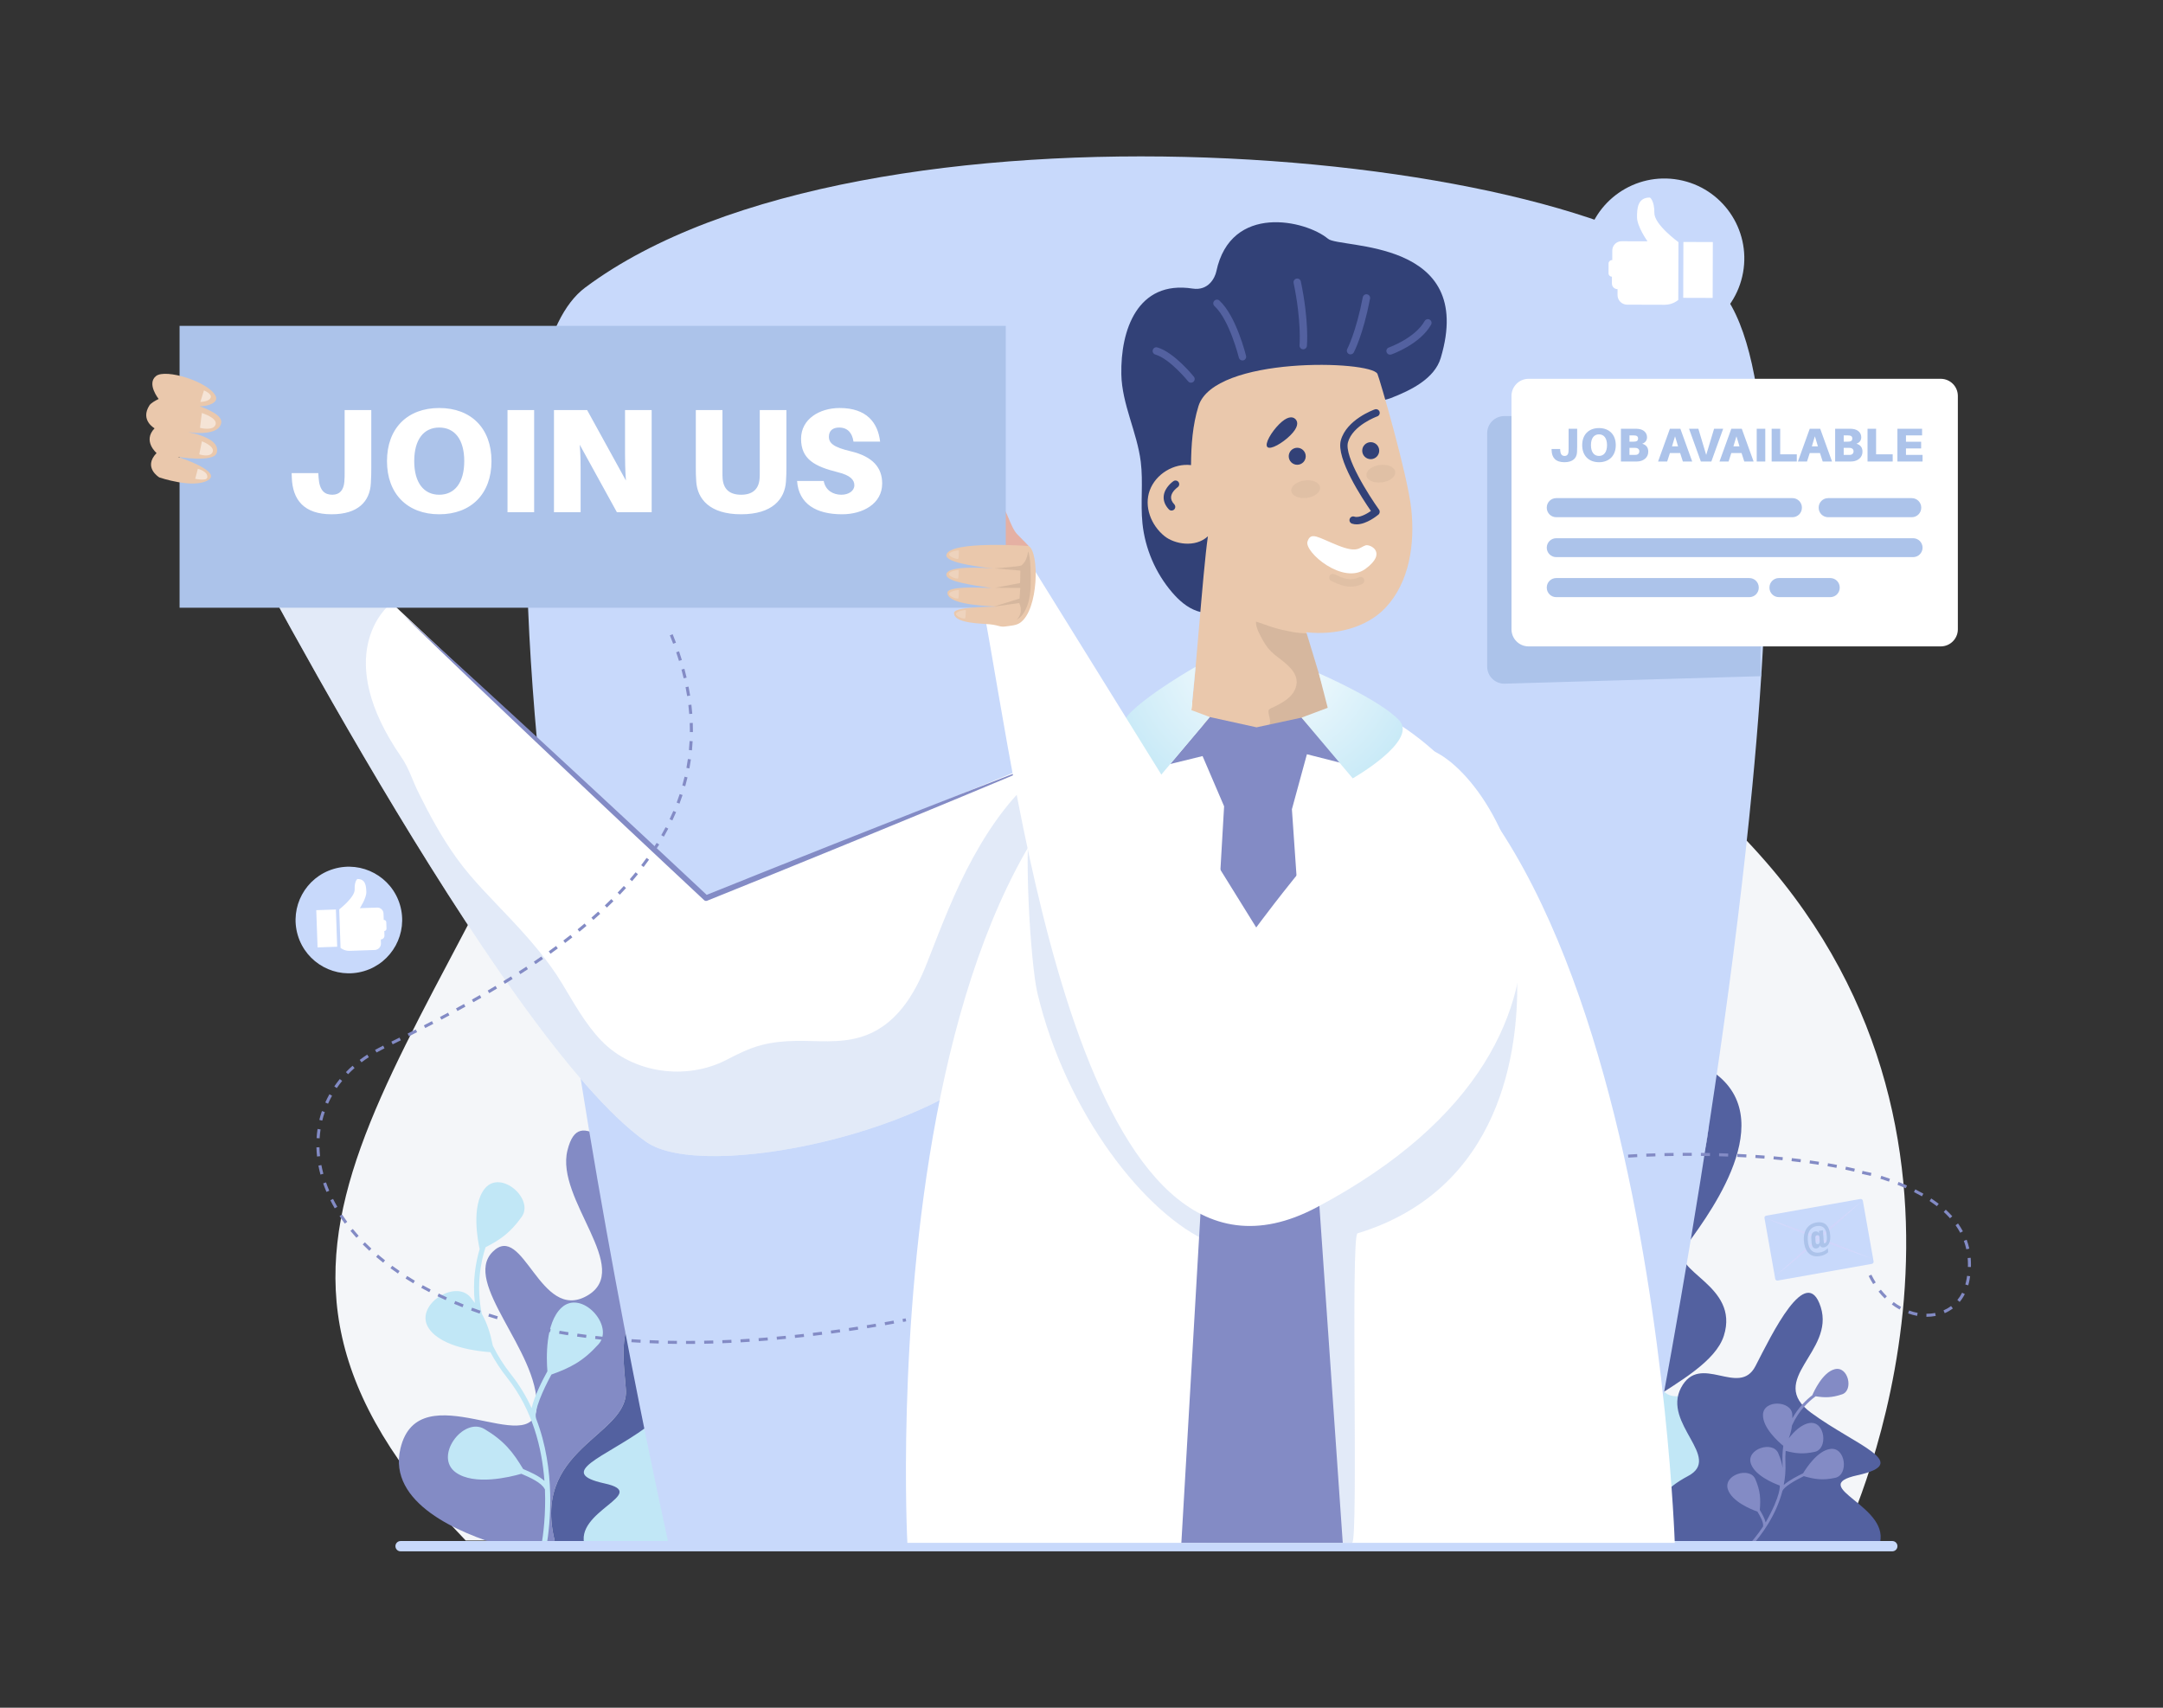 <svg xmlns="http://www.w3.org/2000/svg" xml:space="preserve" id="man-with-join-us-sign-for-open-recruitment" x="0" y="0" enable-background="new 0 0 3800 3000" version="1.1" viewBox="0 0 3800 3000">
  <rect x="0" y="0" width="3800" height="3000" fill="#333333" stroke="none"/>
  <path fill="#f4f6f9" d="M818.15,2706.24h2418.48c0,0,311.76-631.56-103.92-1155.76c-415.68-524.21-1794.97-1149.51-2087.83-399.52   C752.01,1900.96,317.44,2186.99,818.15,2706.24z"></path>
  <path fill="#838bc5" d="M977.14,2716.2c-50.28-173.1,129.25-191.83,122.37-275.87c-7.17-88.24-21.57-138.64,126.02-286.23     c99.3-99.3,90.26-215.17,73.74-280.42c-78.59-28.23-19.09,227.19-116.93,194c-106.22-36.01-163.85-133.24-185.42-46.82     c-21.62,86.42,116.98,208.65,34.19,255.57c-82.83,46.87-111.62-131.37-165.62-77.33c-54.05,53.99,81.02,174.61,77.38,271.84     c-3.59,97.23-207.03-63.04-239.41,73.79c-22.77,96.07,103.58,148.66,180.87,171.47H977.14z"></path>
  <path fill="#5361a0" d="M1188.15,2716.2c18.35-30.44,51.42-104.38-18.43-158.84c-90.01-70.21,136.83-120.61,165.67-210.67     c28.79-90.01-97.23-113.39-68.44-154.81c28.79-41.42,169.25-216.03,55.81-304.26c-8.94-6.97-16.72-11.52-23.49-13.94     c16.52,65.26,25.56,181.12-73.74,280.42c-147.58,147.59-133.19,197.99-126.02,286.23c6.89,84.05-172.65,102.77-122.37,275.87     H1188.15z"></path>
  <path fill="#c1e7f6" d="M915.87 2589.05c15.05 6.23 35.5 15.7 40.85 26.43.15.29.43.44.63.69 1.81 43.72-2.96 80.29-6.39 100.03h9.12c6.54-38.6 16.83-133.33-18.19-224.05-.04-.19-.01-.38-.08-.56-4.44-12.66 12.23-49.97 26.94-76.88 33.08-11.9 55.62-23.14 82.74-53.28 28.83-32.04-29.9-97.19-65.15-64.08-28.71 26.97-26.47 89.34-24.65 111.56-8.4 15.18-22.77 43.18-27.72 64.72-9.35-20.28-21.09-40.16-35.96-58.92-13.58-17.13-24.06-34.1-32.18-50.69-4.29-21.02-9.45-38.28-19.38-56.13-10.32-49.87-1.58-91.96 6.67-116.9 25.64-13 43.52-25.46 63.38-53.31 22.37-31.34-36.34-83.25-64.29-50.31-25.58 30.16-11.99 95.93-9.51 106.85-6.79 22.65-12.89 55.81-8.43 94.77-2.34-3.19-4.72-6.39-7.44-9.72-27.25-33.4-100.62 14.68-73.29 54.57 22.79 33.27 87.21 40.17 107.98 41.54 7.82 14.76 17.44 29.77 29.44 44.9 44.88 56.62 61.26 123.74 65.54 181.18-9.89-8.75-25.05-15.71-37.42-20.81-17.96-29.89-33.35-49.6-68-70.26-37.02-22.08-89.55 48.17-50.24 76.33C833.33 2609.98 895.28 2594.98 915.87 2589.05zM1027.66 2716.2h348.53c11.59-22.53 24.67-70.96-47.36-108.95-54.96-28.99 40.87-82.43 10.96-139.03-29.91-56.6-91.37 16.02-117.24-34.18-25.87-50.2-80.34-163.4-102.76-92.92-22.43 70.49 86.51 114.28 14.95 166.61-71.56 52.33-160.2 79.03-72.62 98.26C1144.28 2624.02 1006.22 2654.46 1027.66 2716.2z"></path>
  <path fill="#5361a0" d="M1607.82,2716.2c26.93-69.97-130.2-104.3-37.82-124.58c97.7-21.45-1.19-51.23-81.02-109.61    c-79.83-58.38,41.7-107.23,16.68-185.87c-25.02-78.64-85.79,47.66-114.65,103.66c-28.86,56-97.43-25.02-130.8,38.13    c-33.36,63.15,73.54,122.77,12.23,155.11c-82.13,43.32-65.09,98.8-51.99,123.17H1607.82z"></path>
  <path fill="#838bc5" d="M1394.39 2655.49c4.83 7.8 11.06 18.86 9.97 25.52-.03.18.05.34.06.52-9.52 14.45-19.36 26.2-27.18 34.67h6.84c17.68-19.82 42.98-53.91 54.1-96.44.04-.1.12-.18.15-.28 2.14-7.25 22.04-18.81 37.61-26.27 19.03 5.45 33.04 7.73 55.35 2.88 23.72-5.15 18.32-54.26-8.68-50.73-22 2.88-41.5 32.12-47.98 42.87-8.83 4.17-24.62 12.24-33.96 20.46 2.4-12.35 3.58-25.3 2.95-38.76-.34-7.46-.14-14.48.43-21.17 16.95 4.57 30.52 6.22 51.14 1.74 23.72-5.15 18.32-54.26-8.69-50.73-14.41 1.89-27.72 15.06-37.02 26.96 2.8-7.38 4.78-14.53 5.72-22.59 11.7-26.19 29.54-42.55 41.52-51.23 16 2.5 28.27 2.68 46.51-3.5 20.54-6.96 10.79-50.01-12.82-44.15-21.62 5.36-37.05 39.9-39.51 45.71-10.56 8.11-24.26 21.27-35.04 40.54-.02-2.22-.05-4.47-.2-6.89-1.46-24.23-50.81-26.41-51.46.82-.54 22.71 26.64 47.06 35.68 54.52-1.29 9.31-1.83 19.35-1.33 30.21.13 2.84.16 5.65.14 8.45-1.16-7.98-3.5-16.18-7.69-25.84-9.65-22.27-56.78-7.46-48.08 18.35 6.99 20.75 38.61 34.09 50.78 38.55 0 0 2.79 16.11-24.83 64.87-1.64-7.25-6.28-15.43-10.25-21.83 1.63-19.57 1.08-33.64-7.95-54.49-9.65-22.28-56.78-7.46-48.08 18.35C1349.78 2637.89 1383.03 2651.42 1394.39 2655.49zM2670.19 2716.2c-50.28-173.1 129.25-191.83 122.37-275.87-7.17-88.24-21.57-138.64 126.02-286.23 99.3-99.3 90.26-215.17 73.74-280.42-78.59-28.23-19.09 227.19-116.93 194-106.22-36.01-163.85-133.24-185.42-46.82-21.62 86.42 116.98 208.65 34.19 255.57-82.83 46.87-111.62-131.37-165.62-77.33-54.05 53.99 81.02 174.61 77.38 271.84-3.59 97.23-207.03-63.04-239.41 73.79-22.77 96.07 103.58 148.66 180.87 171.47H2670.19z"></path>
  <path fill="#5361a0" d="M2881.2,2716.2c18.35-30.44,51.42-104.38-18.43-158.84c-90.01-70.21,136.83-120.61,165.67-210.67     c28.79-90.01-97.23-113.39-68.44-154.81c28.79-41.42,169.25-216.03,55.81-304.26c-8.94-6.97-16.72-11.52-23.49-13.94     c16.52,65.26,25.56,181.12-73.74,280.42c-147.58,147.59-133.19,197.99-126.02,286.23c6.89,84.05-172.65,102.77-122.37,275.87     H2881.2z"></path>
  <path fill="#c1e7f6" d="M2608.92 2589.05c15.05 6.23 35.5 15.7 40.85 26.43.15.29.43.44.63.69 1.81 43.72-2.96 80.29-6.39 100.03h9.12c6.54-38.6 16.83-133.33-18.19-224.05-.04-.19-.01-.38-.08-.56-4.44-12.66 12.23-49.97 26.94-76.88 33.08-11.9 55.62-23.14 82.74-53.28 28.83-32.04-29.91-97.19-65.15-64.08-28.71 26.97-26.47 89.34-24.65 111.56-8.4 15.18-22.77 43.18-27.72 64.72-9.35-20.28-21.09-40.16-35.96-58.92-13.58-17.13-24.06-34.1-32.18-50.69-4.29-21.02-9.45-38.28-19.38-56.13-10.32-49.87-1.58-91.96 6.67-116.9 25.64-13 43.52-25.46 63.38-53.31 22.37-31.34-36.34-83.25-64.29-50.31-25.58 30.16-11.99 95.93-9.51 106.85-6.79 22.65-12.89 55.81-8.43 94.77-2.34-3.19-4.72-6.39-7.44-9.72-27.25-33.4-100.62 14.68-73.29 54.57 22.79 33.27 87.21 40.17 107.98 41.54 7.82 14.76 17.44 29.77 29.44 44.9 44.89 56.62 61.26 123.74 65.54 181.18-9.89-8.75-25.05-15.71-37.42-20.81-17.96-29.89-33.35-49.6-68-70.26-37.02-22.08-89.55 48.17-50.24 76.33C2526.38 2609.98 2588.33 2594.98 2608.92 2589.05zM2720.71 2716.2h348.53c11.59-22.53 24.67-70.96-47.36-108.95-54.96-28.99 40.87-82.43 10.96-139.03-29.91-56.6-91.37 16.02-117.24-34.18-25.87-50.2-80.34-163.4-102.76-92.92-22.43 70.49 86.51 114.28 14.95 166.61-71.56 52.33-160.2 79.03-72.62 98.26C2837.33 2624.02 2699.27 2654.46 2720.71 2716.2z"></path>
  <path fill="#5361a0" d="M3300.87,2716.2c26.93-69.97-130.2-104.3-37.82-124.58c97.7-21.45-1.19-51.23-81.02-109.61    c-79.83-58.38,41.7-107.23,16.68-185.87c-25.02-78.64-85.79,47.66-114.65,103.66c-28.86,56-97.44-25.02-130.8,38.13    c-33.36,63.15,73.54,122.77,12.23,155.11c-82.13,43.32-65.09,98.8-51.99,123.17H3300.87z"></path>
  <path fill="#838bc5" d="M3087.44,2655.49c4.83,7.8,11.06,18.86,9.97,25.52c-0.03,0.18,0.05,0.34,0.06,0.52    c-9.52,14.45-19.36,26.2-27.18,34.67h6.84c17.68-19.82,42.98-53.91,54.1-96.44c0.04-0.1,0.12-0.18,0.15-0.28    c2.14-7.25,22.04-18.81,37.61-26.27c19.03,5.45,33.04,7.73,55.35,2.88c23.72-5.15,18.32-54.26-8.68-50.73    c-22,2.88-41.5,32.12-47.98,42.87c-8.83,4.17-24.62,12.24-33.96,20.46c2.4-12.35,3.58-25.3,2.95-38.76    c-0.34-7.46-0.14-14.48,0.43-21.17c16.95,4.57,30.52,6.22,51.14,1.74c23.72-5.15,18.32-54.26-8.69-50.73    c-14.41,1.89-27.72,15.06-37.02,26.96c2.8-7.38,4.78-14.53,5.72-22.59c11.7-26.19,29.54-42.55,41.52-51.23    c16,2.5,28.27,2.68,46.51-3.5c20.54-6.96,10.79-50.01-12.82-44.15c-21.62,5.36-37.05,39.9-39.51,45.71    c-10.56,8.11-24.26,21.27-35.04,40.54c-0.02-2.22-0.05-4.47-0.2-6.89c-1.46-24.23-50.81-26.41-51.46,0.82    c-0.54,22.71,26.64,47.06,35.68,54.52c-1.29,9.31-1.83,19.35-1.33,30.21c0.13,2.84,0.16,5.65,0.14,8.45    c-1.16-7.98-3.5-16.18-7.69-25.84c-9.65-22.27-56.78-7.46-48.08,18.35c6.99,20.75,38.61,34.09,50.78,38.55    c0,0,2.79,16.11-24.83,64.87c-1.64-7.25-6.28-15.43-10.25-21.83c1.63-19.57,1.08-33.64-7.95-54.49    c-9.65-22.28-56.78-7.46-48.08,18.35C3042.83,2637.89,3076.08,2651.42,3087.44,2655.49z"></path>
  <g>
    <circle cx="612.96" cy="1616.16" r="93.64" fill="#c8d9fb" transform="rotate(-16.476 613.07 1616.388)"></circle>
    <rect width="34.5" height="65.46" x="556.84" y="1598.3" fill="#fff" transform="rotate(-1.985 574.176 1633.45)"></rect>
    <path fill="#fff" d="M674.48,1616.09l-0.33,0.01l-0.38-11.27c-0.2-5.98-5.22-10.66-11.2-10.46l-30.39,1.04     c0,0,11.78-17.66,11.4-28.71c-0.34-9.89-1.23-22.97-15.82-22.47c0,0-5.19,3.45-4.68,18.3c0.47,13.71-27.13,35.01-27.13,35.01     l2.32,67.63c0,0,6.38,5.53,16.11,5.2l43.98-1.51c6.23-0.22,11.1-5.43,10.89-11.66l-0.23-6.85c3.66-0.13,6.53-3.2,6.4-6.86     l-0.27-7.96c2.2-0.07,3.92-1.92,3.84-4.11l-0.39-11.49C678.52,1617.73,676.68,1616.01,674.48,1616.09z"></path>
  </g>
  <g>
    <path fill="#c8d9fb" d="M3078.55,1381.14c-59.41,620.93-206.53,1332.2-206.53,1332.2H1174.91c0,0-445.06-1985.46-146.84-2208.19    c485.86-362.78,1761.45-246.15,1990.68,0c46.8,50.27,71.4,157.21,80.26,298.16C3109.1,963.16,3099.07,1166.77,3078.55,1381.14z"></path>
  </g>
  <path fill="#c8d9fb" d="M3324.42,2725.25H703.75c-5,0-9.05-4.05-9.05-9.05s4.05-9.05,9.05-9.05h2620.67c5,0,9.05,4.05,9.05,9.05   S3329.42,2725.25,3324.42,2725.25z"></path>
  <g>
    <path fill="#fff" d="M1960.88,1283.77c0,0-2.24,333.34-189.04,559.71c-120.35,145.84-535.72,233.16-636.4,162.6      C878.48,1826,390.5,880.21,390.5,880.21l88.42-17.35l761.49,714.9L1960.88,1283.77z"></path>
    <path fill="#838bc5" d="M707.2,1079.19c45.23,40.7,90.13,81.75,135.04,122.78l67.23,61.7l67.08,61.87l66.96,61.99l66.88,62.07    l66.74,62.23c22.25,20.74,44.5,41.47,66.67,62.3l-5.23-0.98l75.96-30.45l37.98-15.23l38.02-15.12l76.04-30.24l76.11-30.08    c50.73-20.07,101.55-39.93,152.37-59.78c50.85-19.78,101.71-39.53,152.71-58.94c-50.22,21.33-100.59,42.32-150.96,63.28    c-50.4,20.89-100.81,41.77-151.3,62.44l-75.73,31.03l-75.79,30.86l-37.9,15.43l-37.94,15.33l-75.87,30.66    c-1.83,0.74-3.85,0.3-5.21-0.96l-0.02-0.02c-22.27-20.72-44.45-41.53-66.63-62.34l-66.57-62.41l-66.42-62.57l-66.34-62.65    l-66.23-62.77l-66.07-62.94C794.81,1163.63,750.84,1121.59,707.2,1079.19z"></path>
    <path fill="#acc3ea" d="M1831.77,1353.72c-51.73,40.38-90.52,95.25-121.94,152.27c-32.68,59.32-56.39,122.15-81,185.04      c-22.22,56.78-55.11,112.2-116.9,130.84c-37.54,11.32-75.7,6.09-114.19,6.7c-19.99,0.32-39.96,2.21-59.36,7.18      c-22.29,5.7-41.98,15.77-62.29,26.23c-70.71,36.44-164.38,23.77-219.79-33.98c-28.37-29.57-48.09-66.07-69.2-100.84      c-24.73-40.72-55.85-76.17-88.28-110.91c-33.14-35.51-68.37-69.35-96.79-108.91c-25.97-36.14-47.24-75.35-66.96-115.17      c-10.18-20.56-16.88-43.12-29.93-61.99c-122.82-177.6-28.3-263.05-17.61-270.46c15.18-10.52-198.65-198.81-198.65-198.81      l-98.37,19.31c0,0,487.98,945.78,744.94,1125.86c100.68,70.56,516.05-16.76,636.4-162.6      c164.21-198.98,185.8-480.62,188.62-545.84C1913.81,1304.91,1869.82,1324.02,1831.77,1353.72z" opacity=".35"></path>
    <path fill="#fff" d="M2942.27,2710.33H1594.06c0,0-78.91-1501.4,648.91-1501.4C2892.48,1208.93,2942.27,2710.33,2942.27,2710.33z"></path>
    <path fill="#acc3ea" d="M2622.86,1788.08c-13.96,19.28-28.91,38.2-46.22,54.58c-17.45,16.52-36.87,30.83-57.01,43.89    c-39.71,25.76-81.85,47.59-121.96,72.73c-36.46,22.85-74.01,47.21-116.14,58.05c-42.48,10.94-85.27,3.51-124.88-14.11    c-42.48-18.9-81.49-46.33-115-78.44c-33.68-32.28-60.77-69.91-85.5-109.3c-26.26-41.84-48.86-85.95-68.31-131.33    c-35.84-83.64-61.62-172.05-75.39-262.07c-15.81,56.99-1.67,273.02,10.01,322.12c50.39,211.94,189.95,389.59,303.01,438.17    c15.51,6.67-21.13,522.12-5.14,527.92h255.31c11.05-6.72-3.2-539.82,9.28-543.63c254.47-77.71,282.47-324.14,280.56-444.25    C2652.16,1744.88,2638.18,1766.93,2622.86,1788.08z" opacity=".35"></path>
    <path fill="#324177" d="M2333.13,419.53c-38.63-32.55-170.82-63.1-196.29,57.32c-2.28,10.79-13.64,34.44-41.68,30.1        c-97.26-15.05-126.69,73.54-125.17,150.65c1.04,52.63,27.67,101.53,34.14,153.77c4.42,35.7-0.7,72.01,2.94,107.8        c4.53,44.46,22.94,87.4,52.02,121.33c12.08,14.1,26.5,26.99,44.1,32.93c46.72,15.74,93.71-21.55,126.19-58.65        c61.33-70.04,111.2-150.08,147.24-235.91c4.37-10.41,8.54-20.89,12.49-31.47c3.6-9.61,5.89-21.12,11.2-29.94        c7.73-12.84,29.84-13,42.74-17.99c35.68-13.82,77.16-34.15,88.09-70.69C2594.18,417.8,2353.91,437.05,2333.13,419.53z"></path>
    <path fill="#5361a0" d="M2442.12 623.07c.71 0 1.43-.11 2.14-.36 2.05-.71 50.39-17.86 69.9-52.35 1.77-3.12.67-7.09-2.46-8.85-3.11-1.77-7.09-.67-8.85 2.46-17.08 30.19-62.41 46.32-62.87 46.48-3.39 1.19-5.18 4.89-4 8.27C2436.92 621.4 2439.43 623.07 2442.12 623.07zM2372.65 622.54c2.32 0 4.57-1.25 5.74-3.45.66-1.24 16.29-31.05 28.55-94.42.69-3.53-1.62-6.93-5.14-7.61-3.53-.71-6.93 1.62-7.61 5.14-11.85 61.19-27.12 90.5-27.27 90.8-1.68 3.17-.48 7.1 2.69 8.78C2370.58 622.29 2371.62 622.54 2372.65 622.54zM2289.53 613.62c3.32 0 6.15-2.53 6.47-5.89.16-1.75 3.82-43.62-10.63-113.24-.73-3.52-4.15-5.79-7.68-5.04-3.52.73-5.77 4.17-5.04 7.68 14.01 67.51 10.45 108.99 10.41 109.4-.32 3.57 2.3 6.73 5.88 7.06C2289.13 613.61 2289.33 613.62 2289.53 613.62zM2182.75 633.25c.51 0 1.03-.06 1.54-.18 3.48-.85 5.63-4.36 4.78-7.85-.69-2.84-17.23-69.87-46.66-97.12-2.63-2.45-6.73-2.29-9.18.35-2.44 2.63-2.28 6.74.35 9.18 26.56 24.6 42.71 90 42.87 90.66C2177.17 631.26 2179.83 633.25 2182.75 633.25zM2092.35 672.32c1.43 0 2.86-.47 4.06-1.43 2.8-2.25 3.25-6.33 1-9.13-1.4-1.75-34.7-42.88-64.12-51.42-3.44-1.03-7.04.98-8.04 4.43-1 3.45.98 7.05 4.43 8.04 25.52 7.41 57.3 46.68 57.61 47.08C2088.56 671.49 2090.44 672.32 2092.35 672.32z"></path>
    <path fill="#eac8ac" d="M2019.97,861.29c10.61-28.61,42.17-47.86,72.46-44.21c0.24-34.96,2.7-70.28,13.08-103.66       c27.42-88.18,302.85-80.47,314.4-56.65c3.19,6.59,52.76,175.82,59.39,237.11c6.64,61.28-2.89,128.43-44.97,173.48       c-33.04,35.38-88.31,49.08-139.38,43.32c16.2,52.18,36.82,122.74,49.88,161.89c-31.65,24.7-214.69,1.2-254.68-2.23       c9.19-62.36,22.74-265.87,31.93-328.22c-22.42,20.69-58.83,13.61-75.99-0.08C2022.22,923.02,2009.36,889.89,2019.97,861.29z"></path>
    <path fill="#231f20" d="M2226.16,1282.31c2.32-4.21,4.58-8.35,5.03-13.28c0.57-6.21-2.07-11.63-2.71-17.68       c-0.47-4.44,1.3-5.72,5.05-7.44c17.78-8.16,40.46-19.44,44.07-41.06c3.99-23.93-22.05-39.52-37.8-52.3       c-9.55-7.75-16.04-16.02-21.77-26.84c-5.07-9.55-11.72-20.52-11.58-31.73c9.72,2.91,19.14,6.74,28.83,9.79       c11.34,3.58,23.24,6.14,34.92,8.32c8.34,1.56,16.83,2.3,25.37,2.59c16.1,51.97,36.36,121.22,49.26,159.89       C2329.54,1284.51,2278.91,1285.18,2226.16,1282.31z" opacity=".1"></path>
    <path fill="#324177" d="M2058.24 896.92c1.59 0 3.17-.58 4.42-1.74 2.63-2.44 2.78-6.55.34-9.18-4.27-4.6-6.1-9.03-5.6-13.55 1.03-9.24 11.32-16.38 11.43-16.46 2.96-2.02 3.73-6.05 1.72-9.02-2-2.96-6.05-3.74-9-1.74-.62.42-15.3 10.46-17.06 25.68-.97 8.41 2.05 16.46 8.98 23.93C2054.75 896.23 2056.49 896.92 2058.24 896.92zM2383.3 921.15c17.34 0 35.94-15.12 38.3-17.1 2.61-2.19 3.08-6.01 1.1-8.77-17.52-24.39-61.5-93.17-54.58-118.27 8.24-29.89 51.05-45.39 51.48-45.55 3.38-1.2 5.15-4.91 3.95-8.29-1.19-3.39-4.9-5.15-8.29-3.97-2.02.72-49.62 17.88-59.67 54.35-8.79 31.9 38.19 102.95 52.89 124.12-7.78 5.39-20.92 12.62-29.14 9.9-3.44-1.14-7.09.7-8.22 4.1-1.14 3.41.7 7.09 4.1 8.22C2377.84 920.77 2380.56 921.15 2383.3 921.15zM2226.56 785.31c5.39 5.43 26.68-6.96 40.3-20.5 13.62-13.54 14.43-23.08 9.03-28.52-5.4-5.43-14.95-4.69-28.57 8.84C2233.69 758.68 2221.16 779.87 2226.56 785.31z"></path>
    <path fill="#231f20" d="M2268.68 862.66c1.11 8.45 13.32 13.79 27.26 11.95 13.94-1.84 24.34-10.18 23.22-18.62-1.12-8.44-13.32-13.79-27.26-11.95C2277.97 845.89 2267.57 854.22 2268.68 862.66zM2400.64 835.45c1.11 8.45 13.32 13.79 27.26 11.95 13.94-1.84 24.34-10.18 23.22-18.62-1.12-8.44-13.32-13.79-27.26-11.95C2409.93 818.68 2399.53 827.01 2400.64 835.45z" opacity=".05"></path>
    <path fill="#324177" d="M2264.07,801.54c0,8.24,6.68,14.93,14.93,14.93s14.93-6.68,14.93-14.93c0-8.24-6.68-14.93-14.93-14.93       S2264.07,793.3,2264.07,801.54z"></path>
    <circle cx="2408.1" cy="791.7" r="14.93" fill="#324177"></circle>
    <path fill="#fff" d="M2398.9,958.08c-11.45,4.09-13.89,13.89-48.63,0c-34.73-13.89-47.47-24.85-53.26-6.63       c-5.79,18.21,62.52,76.85,101.89,47.9C2438.26,970.4,2406.61,955.32,2398.9,958.08z"></path>
    <path fill="#231f20" d="M2372.75,1030.6c6.35,0,13.14-1.33,20.38-4.75c3.24-1.54,4.62-5.41,3.1-8.65       c-1.54-3.24-5.39-4.64-8.65-3.1c-15.8,7.46-28.97,1.32-41.68-4.63l-1.52-0.7c-3.24-1.51-7.11-0.11-8.63,3.15       c-1.52,3.25-0.11,7.11,3.15,8.63l1.49,0.7C2349.62,1025.57,2360.37,1030.6,2372.75,1030.6z" opacity=".05"></path>
    <polygon fill="#838bc5" points="2112.69 1328.21 2055.89 1342.17 2125.47 1259.64 2207.53 1277.69 2286.55 1260.68 2357.66 1340.69 2296 1324.99 2269.64 1421.62 2358.97 2710.31 2075.43 2710.31 2150.54 1416.45"></polygon>
    <g>
      <radialGradient id="SVGID_1_" cx="1564.609" cy="1138.329" r="324.67" gradientTransform="matrix(-1 0 0 1 3788.486 0)" gradientUnits="userSpaceOnUse">
        <stop offset="0" stop-color="#fff"></stop>
        <stop offset="1" stop-color="#c1e7f6"></stop>
      </radialGradient>
      <path fill="url(#SVGID_1_)" d="M2286.55,1260.68l89.94,106.67c0,0,115.51-65.71,81.64-101.94c-33.87-36.22-141.23-82.67-141.23-82.67       l15.67,60.68L2286.55,1260.68z"></path>
    </g>
    <g>
      <radialGradient id="SVGID_00000098942479785359337730000003667360959997365143_" cx="1564.609" cy="1138.329" r="324.671" gradientTransform="matrix(-1 0 0 1 3788.486 0)" gradientUnits="userSpaceOnUse">
        <stop offset="0" stop-color="#fff"></stop>
        <stop offset="1" stop-color="#c1e7f6"></stop>
      </radialGradient>
      <path fill="url(#SVGID_00000098942479785359337730000003667360959997365143_)" d="M2125.47,1259.64l-89.94,106.67       c0,0-86.44-75.07-52.57-111.3c33.87-36.23,117.5-83.62,117.5-83.62l-7.42,76.09L2125.47,1259.64z"></path>
    </g>
    <path fill="#fff" d="M1728.22,1071.73c34.27,0,76.91-89.86,76.91-89.86l401.83,647.45c0,0,189.82-259.05,296.59-315.29    c127.72,31.41,392.85,497.72-190.61,807.06C1900.38,2339.81,1790.21,1398.72,1728.22,1071.73z"></path>
    <g>
      <path fill="#e5b0a3" d="M1807.17,959.19c0,0-5.64-6.18-19.52-20.07c-13.89-13.89-19.84-50.59-29.76-48.11       c-9.92,2.48-19.34,51.47-3.97,73.1C1769.3,985.74,1801.4,973.31,1807.17,959.19z"></path>
      <rect width="1451.51" height="495.16" x="315.48" y="572.45" fill="#acc3ea"></rect>
      <path fill="#fff" d="M652.27 822.05c0 8.32 0 14.04-.78 27.3-1.82 31.46-22.36 54.09-68.9 54.09-48.62 0-68.64-25.48-69.95-64.49l-.26-7.8h46.81l.51 7.8c1.56 23.4 10.93 30.16 24.19 30.16 13 0 19.76-8.32 21.06-22.62.52-5.98.52-11.7.52-17.16V720.39h46.8V822.05zM863.45 810.09c0 57.47-35.88 93.35-91.79 93.35-55.9 0-91.79-35.88-91.79-93.35 0-57.72 35.88-93.34 91.79-93.34C827.56 716.75 863.45 752.37 863.45 810.09zM815.6 810.09c0-38.22-16.9-59.02-43.94-59.02-27.04 0-43.94 20.8-43.94 59.02 0 37.97 16.9 59.03 43.94 59.03C798.7 869.11 815.6 848.06 815.6 810.09zM891.59 899.8V720.39h46.8V899.8H891.59zM1083.76 899.8l-65.27-118.56c1.56 18.2 1.56 34.06 1.56 44.46v74.1h-46.81V720.39h58.25l68.12 123.76c-1.3-18.2-1.56-36.66-1.56-47.06v-76.7h46.8V899.8H1083.76zM1381.55 821.01c0 9.1 0 14.56-.77 25.22-2.09 30.16-23.41 57.21-78.79 57.21-55.38 0-76.7-27.05-78.79-57.21-.77-10.66-.77-16.12-.77-25.22V720.39h46.8v109.2c0 4.95 0 7.55.26 10.66 1.3 18.73 11.96 28.87 32.5 28.87 20.54 0 31.2-10.14 32.5-28.87.26-3.11.26-5.71.26-10.66v-109.2h46.8V821.01zM1546.19 775.77h-46.8c-2.08-14.82-9.88-24.7-25.22-24.7-10.66 0-17.94 5.2-17.94 16.12 0 11.44 8.32 18.46 37.96 25.48 39.52 9.35 55.64 29.12 55.64 56.68 0 35.88-34.32 54.09-70.47 54.09-45.5 0-76.18-18.21-79.04-58.5h46.8c3.12 16.9 16.9 24.18 30.94 24.18 13 0 22.88-6.76 22.88-16.64 0-9.36-6.76-17.42-28.86-22.88-40.82-10.14-64.75-22.88-64.75-58.76 0-34.58 32.25-54.08 67.87-54.08C1522.54 716.75 1542.3 742.49 1546.19 775.77z"></path>
      <g>
        <path fill="#eac8ac" d="M388.6,743.34c2.91-13.26-21.87-23.84-37.94-29.65c15.51,0.28,34.05-6.61,28.02-18.35       c-12.74-24.82-87.59-48.13-104.53-34.75c-16.94,13.38,4.57,40.31,4.57,40.31c0,0,0,0,0,0c-6.14,3-13.64,7.26-16.18,11.22       c-16.77,26.1,9.05,40.31,9.05,40.31c-21.5,22.27,3.48,43.44,3.48,43.44c-24.47,25.42,4.85,42.84,4.85,42.84       s59.55,20.4,85.56,4.9c26.01-15.49-52.99-40.99-52.99-40.99s63.09,10.45,68.19-6.87c8.87-30.11-60.67-38.19-60.67-38.19       S382.62,770.56,388.6,743.34z"></path>
        <path fill="#fff" d="M354.57 725.52c-.09 1.17-3.2 26.11-3.2 26.11s23.8 6.18 27.42-5.99C382.27 733.94 354.57 725.52 354.57 725.52zM358.25 685.84c-.17.81-6.23 20.18-6.23 20.18s15.15.1 18.15-7.55C372.87 691.58 358.25 685.84 358.25 685.84zM354.72 775.22c-.24 1.15-4.68 22.93-4.68 22.93s19.67 6.53 23.62-4.37C377.39 783.5 354.72 775.22 354.72 775.22zM347.55 823.51c-.18.86-4.6 17.6-4.6 17.6s19.92 4.47 21.14-2.16C366.08 828.08 347.55 823.51 347.55 823.51z" opacity=".5"></path>
      </g>
      <g>
        <path fill="#eac8ac" d="M1807.17,959.19c0,0-139.72-10.08-144.54,15.71c-2.26,12.06,44.58,19.6,81.39,23.69       c-45.18-3.36-84.94-1.2-81.19,12.52c2.89,10.55,42.88,16.48,79.34,22.01c-25.34-1.51-77.52-3.07-77.68,8       c-0.28,18.79,51.54,22.68,86.59,24.55c-20.94,0.31-74.75,0.86-75.01,10.99c-0.23,8.97,9.91,17.19,53.99,19.38       c25.73,1.27,24.66,6.16,36.47,4.44c9.11-1.32,18.7-1.68,25.52-6.37C1824.9,1071.59,1826.17,970.04,1807.17,959.19z"></path>
        <path fill="#fff" d="M1679.56 1078.33c.93-4.67 15.74-7.32 17.19-6.44 0 0-.09 12.23-1.05 14.3C1694.73 1088.27 1678.63 1083 1679.56 1078.33zM1667.49 1043.23c.92-4.67 15.74-7.32 17.2-6.44 0 0-.09 12.23-1.06 14.3C1682.67 1053.17 1666.56 1047.9 1667.49 1043.23zM1667.08 1008.07c.93-4.67 15.74-7.32 17.19-6.44 0 0-.09 12.23-1.06 14.3C1682.26 1018.01 1666.15 1012.74 1667.08 1008.07zM1667.49 973.53c.92-4.67 15.74-7.32 17.19-6.43 0 0-.09 12.23-1.05 14.3C1682.67 983.47 1666.56 978.2 1667.49 973.53z" opacity=".2"></path>
        <path fill="#231f20" d="M1745.51,1065.72l44.87-6.33c0,0,9.09,14.8-3.93,29.09c0,0,23.34-9.89,24.31-61.56       c0.96-51.68-4.79-58.47-4.79-58.47s-0.4,16.07-11.56,24.86c-2.49,1.97-49.7,5.16-46.77,5.28c2.92,0.12,45.01,3.78,45.01,3.78       l-0.57,21.87l-43.97,8.33l44.3,0.31l-1.24,18.62L1745.51,1065.72z" opacity=".1"></path>
      </g>
    </g>
  </g>
  <path fill="#838bc5" d="m1205.2 2360.91 0-5.32c5.28 0 10.59-.03 15.94-.08l.05 5.32C1215.82 2360.88 1210.49 2360.91 1205.2 2360.91zM1189.2 2360.84c-5.37-.05-10.7-.14-16-.24l.11-5.32c5.28.11 10.59.19 15.94.24L1189.2 2360.84zM1237.19 2360.59l-.11-5.32c5.28-.11 10.59-.24 15.94-.4l.16 5.32C1247.81 2360.35 1242.48 2360.48 1237.19 2360.59zM1157.21 2360.19c-5.37-.17-10.69-.36-15.99-.58l.22-5.32c5.27.22 10.58.42 15.93.58L1157.21 2360.19zM1269.17 2359.65l-.21-5.32c5.28-.21 10.59-.43 15.93-.69l.25 5.32C1279.79 2359.21 1274.46 2359.44 1269.17 2359.65zM1125.24 2358.84c-5.37-.29-10.69-.6-15.97-.95l.35-5.31c5.26.34 10.56.66 15.91.94L1125.24 2358.84zM1301.12 2358.12l-.3-5.31c5.27-.3 10.58-.62 15.92-.97l.34 5.31C1311.73 2357.5 1306.41 2357.83 1301.12 2358.12zM1093.3 2356.76c-5.36-.41-10.67-.86-15.95-1.33l.48-5.3c5.25.47 10.54.91 15.88 1.33L1093.3 2356.76zM1333.04 2356.05l-.39-5.31c5.27-.39 10.57-.8 15.9-1.23l.43 5.31C1343.64 2355.25 1338.32 2355.66 1333.04 2356.05zM1061.43 2353.9c-5.35-.55-10.65-1.13-15.91-1.74l.61-5.29c5.23.61 10.51 1.18 15.84 1.73L1061.43 2353.9zM1364.92 2353.45l-.48-5.3c5.27-.47 10.56-.97 15.88-1.49l.51 5.3C1375.5 2352.48 1370.19 2352.98 1364.92 2353.45zM1396.75 2350.34l-.56-5.29c5.26-.55 10.55-1.13 15.86-1.73l.6 5.29C1407.32 2349.21 1402.02 2349.79 1396.75 2350.34zM1029.64 2350.21c-5.33-.69-10.62-1.42-15.86-2.17l.76-5.27c5.21.75 10.48 1.47 15.78 2.16L1029.64 2350.21zM1428.53 2346.76l-.63-5.29c5.25-.63 10.53-1.28 15.83-1.96l.68 5.28C1439.08 2345.47 1433.79 2346.13 1428.53 2346.76zM997.95 2345.65c-5.32-.84-10.58-1.72-15.79-2.63l.92-5.25c5.19.9 10.42 1.77 15.71 2.62L997.95 2345.65zM1460.25 2342.71l-.71-5.28c5.24-.71 10.51-1.43 15.8-2.18l.75 5.27C1470.78 2341.27 1465.5 2342.01 1460.25 2342.71zM966.41 2340.16c-5.29-1.01-10.53-2.04-15.71-3.11l1.08-5.21c5.16 1.06 10.36 2.1 15.62 3.1L966.41 2340.16zM1491.91 2338.22l-.79-5.27c5.23-.78 10.49-1.58 15.77-2.4l.82 5.26C1502.43 2336.64 1497.16 2337.44 1491.91 2338.22zM935.06 2333.68c-5.26-1.18-10.45-2.39-15.6-3.63l1.25-5.17c5.11 1.23 10.28 2.44 15.51 3.61L935.06 2333.68zM1523.51 2333.32l-.85-5.26c5.23-.84 10.47-1.71 15.74-2.6l.88 5.25C1534 2331.6 1528.74 2332.46 1523.51 2333.32zM1555.04 2328l-.91-5.25c5.21-.91 10.45-1.84 15.71-2.8l.95 5.24C1565.51 2326.15 1560.27 2327.08 1555.04 2328zM903.93 2326.15c-5.21-1.36-10.37-2.76-15.46-4.19l1.44-5.13c5.06 1.42 10.18 2.81 15.37 4.16L903.93 2326.15zM1586.5 2322.29l-.98-5.23 5.54-1.04.99 5.23L1586.5 2322.29zM873.09 2317.49c-5.16-1.56-10.26-3.15-15.29-4.77l1.64-5.06c5 1.61 10.06 3.19 15.19 4.74L873.09 2317.49zM842.6 2307.64c-5.1-1.77-10.12-3.57-15.08-5.41l1.85-4.99c4.92 1.82 9.91 3.61 14.97 5.37L842.6 2307.64zM812.55 2296.49c-5.02-1.99-9.96-4.02-14.83-6.08l2.07-4.9c4.83 2.05 9.74 4.06 14.72 6.03L812.55 2296.49zM783.04 2283.98c-4.92-2.23-9.76-4.5-14.52-6.8l2.32-4.79c4.72 2.29 9.52 4.53 14.4 6.74L783.04 2283.98zM754.18 2269.99c-4.8-2.49-9.52-5.01-14.14-7.57l2.58-4.66c4.58 2.54 9.25 5.04 14.01 7.51L754.18 2269.99zM726.13 2254.44c-4.66-2.76-9.22-5.56-13.67-8.4l2.86-4.49c4.41 2.8 8.92 5.58 13.53 8.31L726.13 2254.44zM699.05 2237.21c-4.48-3.06-8.85-6.15-13.1-9.28l3.15-4.29c4.21 3.09 8.53 6.15 12.95 9.17L699.05 2237.21zM673.17 2218.2c-4.26-3.36-8.39-6.77-12.41-10.2l3.46-4.04c3.96 3.39 8.05 6.75 12.25 10.07L673.17 2218.2zM648.77 2197.31c-3.98-3.69-7.83-7.42-11.55-11.18l3.79-3.75c3.67 3.7 7.46 7.38 11.39 11.02L648.77 2197.31zM626.16 2174.46c-3.63-4.02-7.17-8.11-10.51-12.18l4.11-3.38c3.29 4 6.77 8.04 10.34 11.99L626.16 2174.46zM605.74 2149.59c-3.22-4.35-6.32-8.79-9.23-13.19l4.44-2.93c2.86 4.33 5.91 8.69 9.07 12.96L605.74 2149.59zM588.03 2122.7c-2.72-4.68-5.3-9.45-7.68-14.17l4.76-2.39c2.33 4.62 4.86 9.3 7.52 13.89L588.03 2122.7zM573.56 2093.9c-2.12-4.99-4.08-10.06-5.81-15.05l5.03-1.75c1.7 4.88 3.61 9.84 5.68 14.72L573.56 2093.9zM563 2063.42c-1.4-5.21-2.62-10.51-3.61-15.75l5.23-.99c.97 5.11 2.15 10.27 3.52 15.35L563 2063.42zM557.01 2031.69c-.58-5.38-.95-10.81-1.08-16.13l5.32-.14c.13 5.18.49 10.46 1.05 15.7L557.01 2031.69zM561.52 1999.69l-5.31-.32c.32-5.39.89-10.81 1.68-16.11l5.27.79C562.39 1989.19 561.84 1994.46 561.52 1999.69zM566.17 1968.63l-5.17-1.26c1.27-5.24 2.8-10.47 4.54-15.55l5.04 1.72C568.89 1958.46 567.41 1963.54 566.17 1968.63zM576.33 1938.91l-4.86-2.17c2.19-4.9 4.63-9.77 7.27-14.48l4.65 2.6C580.83 1929.42 578.45 1934.15 576.33 1938.91zM591.68 1911.48l-4.4-3c3-4.4 6.26-8.77 9.69-12.97l4.13 3.36C597.76 1902.96 594.59 1907.2 591.68 1911.48zM611.54 1887.1l-3.83-3.7c3.7-3.84 7.63-7.6 11.68-11.19l3.53 3.99C618.97 1879.69 615.15 1883.36 611.54 1887.1zM635.11 1866.2l-3.22-4.24c4.22-3.21 8.66-6.34 13.2-9.3l2.91 4.46C643.56 1860.01 639.23 1863.07 635.11 1866.2zM661.5 1848.93l-2.6-4.64c4.23-2.37 8.62-4.68 13.06-6.84l1.23-.6 2.33 4.79-1.24.6C669.94 1844.36 665.64 1846.61 661.5 1848.93zM689.88 1834.6l-2.35-4.78c4.75-2.33 9.52-4.69 14.32-7.07l2.37 4.77C699.41 1829.9 694.63 1832.26 689.88 1834.6zM718.52 1820.39l-2.39-4.76c4.74-2.38 9.5-4.77 14.26-7.18l2.41 4.75C728.03 1815.61 723.27 1818.01 718.52 1820.39zM747.06 1805.94l-2.43-4.74c4.72-2.42 9.45-4.86 14.19-7.32l2.45 4.73C756.52 1801.07 751.78 1803.51 747.06 1805.94zM775.45 1791.19l-2.48-4.71c4.7-2.47 9.39-4.96 14.1-7.48l2.51 4.7C784.86 1786.22 780.15 1788.72 775.45 1791.19zM803.66 1776.11l-2.54-4.68c4.67-2.53 9.33-5.09 14-7.67l2.57 4.66C813.01 1771.01 808.34 1773.57 803.66 1776.11zM831.66 1760.63l-2.61-4.64c4.63-2.6 9.26-5.23 13.88-7.88l2.65 4.62C840.95 1755.39 836.31 1758.02 831.66 1760.63zM859.46 1744.69l-2.69-4.6c4.6-2.69 9.18-5.4 13.76-8.14l2.73 4.57C868.68 1739.27 864.07 1741.99 859.46 1744.69zM886.98 1728.24l-2.78-4.54c4.54-2.77 9.07-5.57 13.58-8.39l2.82 4.51C896.08 1722.65 891.54 1725.46 886.98 1728.24zM914.13 1711.26l-2.88-4.48c4.47-2.87 8.93-5.76 13.37-8.67l2.92 4.45C923.1 1705.48 918.62 1708.39 914.13 1711.26zM940.86 1693.69l-2.98-4.41c4.4-2.97 8.78-5.96 13.13-8.98l3.04 4.37C949.68 1687.7 945.28 1690.71 940.86 1693.69zM967.11 1675.47l-3.09-4.33c4.31-3.08 8.6-6.19 12.86-9.33l3.16 4.29C975.75 1669.26 971.44 1672.38 967.11 1675.47zM992.85 1656.51l-3.22-4.24c4.24-3.22 8.44-6.47 12.61-9.74l3.29 4.19C1001.34 1650.01 997.12 1653.28 992.85 1656.51zM1018.04 1636.71l-3.36-4.13c4.13-3.36 8.22-6.75 12.26-10.16l3.44 4.07C1026.31 1629.92 1022.19 1633.33 1018.04 1636.71zM1042.53 1616.04l-3.51-4c4-3.51 7.95-7.05 11.86-10.62l3.59 3.93C1050.54 1608.94 1046.55 1612.5 1042.53 1616.04zM1066.19 1594.41l-3.68-3.85c3.85-3.67 7.65-7.37 11.4-11.11l3.76 3.77C1073.9 1586.98 1070.07 1590.71 1066.19 1594.41zM1088.89 1571.76l-3.85-3.68c3.68-3.84 7.29-7.72 10.85-11.63l3.94 3.58C1096.24 1563.97 1092.59 1567.88 1088.89 1571.76zM1110.46 1548.02l-4.03-3.47c3.47-4.03 6.87-8.09 10.21-12.19l4.13 3.36C1117.39 1539.86 1113.96 1543.95 1110.46 1548.02zM1130.71 1523.12l-4.23-3.24c3.23-4.21 6.38-8.47 9.46-12.76l4.33 3.1C1137.16 1514.57 1133.97 1518.86 1130.71 1523.12zM1149.42 1497.04l-4.42-2.96c2.95-4.41 5.82-8.86 8.6-13.34l4.52 2.81C1155.3 1488.08 1152.4 1492.58 1149.42 1497.04zM1166.34 1469.75l-4.62-2.64c2.63-4.6 5.17-9.24 7.62-13.92l4.72 2.47C1171.58 1460.4 1169 1465.1 1166.34 1469.75zM1181.22 1441.28l-4.81-2.28c2.26-4.76 4.42-9.57 6.49-14.42l4.9 2.08C1185.7 1431.58 1183.51 1436.46 1181.22 1441.28zM1193.78 1411.77l-4.98-1.88c1.86-4.94 3.62-9.92 5.28-14.94l5.06 1.66C1197.45 1401.71 1195.67 1406.76 1193.78 1411.77zM1203.83 1381.21l-5.13-1.45c1.43-5.07 2.74-10.18 3.95-15.33l5.18 1.22C1206.63 1370.84 1205.28 1376.08 1203.83 1381.21zM1211.16 1349.93l-5.23-.98c.97-5.16 1.83-10.42 2.57-15.62l5.27.74C1213.01 1339.35 1212.14 1344.69 1211.16 1349.93zM1215.65 1318.11l-5.3-.5c.5-5.22.89-10.49 1.16-15.79l5.32.28C1216.56 1307.47 1216.16 1312.81 1215.65 1318.11zM1217.31 1286.03l-5.32-.04.01-2.85c0-4.3-.08-8.64-.23-13l5.32-.19c.16 4.42.23 8.82.23 13.18L1217.31 1286.03zM1210.88 1254.3c-.4-5.23-.92-10.49-1.54-15.79l5.29-.62c.63 5.37 1.15 10.7 1.56 16L1210.88 1254.3zM1207.18 1222.79c-.81-5.17-1.73-10.38-2.76-15.63l5.23-1.02c1.04 5.31 1.97 10.58 2.8 15.82L1207.18 1222.79zM1201.09 1191.64c-1.19-5.1-2.49-10.23-3.88-15.4l5.14-1.39c1.41 5.23 2.72 10.42 3.92 15.57L1201.09 1191.64zM1192.82 1160.99c-1.53-5.01-3.16-10.04-4.88-15.12l5.04-1.72c1.74 5.12 3.39 10.22 4.93 15.28L1192.82 1160.99zM1182.59 1130.9c-1.84-4.91-3.76-9.84-5.78-14.81l4.93-2.01c2.04 5.01 3.98 9.99 5.83 14.95L1182.59 1130.9zM3385 2313.23l-.68 0 .06-5.32.61 0c5.02 0 9.97-.47 14.73-1.39l1.01 5.22C3395.65 2312.73 3390.35 2313.23 3385 2313.23zM3367.99 2311.61c-5.29-1-10.61-2.47-15.79-4.37l1.83-5c4.92 1.8 9.95 3.19 14.95 4.14L3367.99 2311.61zM3416.52 2306.88l-2.12-4.88c4.72-2.05 9.17-4.64 13.23-7.69l3.2 4.26C3426.44 2301.87 3421.63 2304.67 3416.52 2306.88zM3337.31 2300.47c-4.72-2.58-9.34-5.56-13.73-8.84l3.19-4.26c4.2 3.13 8.6 5.97 13.1 8.44L3337.31 2300.47zM3442.81 2287.13l-4.1-3.39c3.2-3.88 6.03-8.2 8.4-12.85l4.74 2.42C3449.31 2278.31 3446.27 2282.96 3442.81 2287.13zM3311.19 2281.04c-3.83-3.73-7.51-7.79-10.94-12.06l4.15-3.33c3.3 4.1 6.83 8 10.5 11.57L3311.19 2281.04zM3457.85 2258l-5.12-1.48c.92-3.18 1.69-6.53 2.28-9.93.31-1.79.6-3.57.84-5.33l5.27.74c-.26 1.82-.54 3.66-.87 5.51C3459.63 2251.1 3458.82 2254.64 3457.85 2258zM3290.81 2255.75c-2.83-4.49-5.5-9.26-7.92-14.17l4.77-2.35c2.34 4.74 4.92 9.35 7.65 13.69L3290.81 2255.75zM3462.55 2225.82l-5.32-.18c.05-1.52.08-3.03.08-4.52 0-3.74-.16-7.48-.48-11.1l5.3-.46c.33 3.78.5 7.68.5 11.57C3462.63 2222.68 3462.6 2224.24 3462.55 2225.82zM3454.48 2194.65c-1.12-5.05-2.59-10.05-4.37-14.88l5-1.85c1.86 5.05 3.41 10.29 4.58 15.58L3454.48 2194.65zM3443.76 2165.61c-2.4-4.51-5.16-8.97-8.19-13.26l4.35-3.07c3.16 4.47 6.04 9.12 8.54 13.83L3443.76 2165.61zM3425.83 2140.16c-3.39-3.78-7.1-7.53-11.03-11.13l3.59-3.93c4.06 3.71 7.9 7.59 11.4 11.5L3425.83 2140.16zM3402.76 2118.95c-4.04-3.1-8.37-6.17-12.85-9.12l2.92-4.45c4.59 3.02 9.03 6.16 13.17 9.35L3402.76 2118.95zM3376.43 2101.6c-4.45-2.54-9.15-5.04-13.96-7.45l2.38-4.76c4.9 2.45 9.68 5 14.22 7.58L3376.43 2101.6zM3348.12 2087.41c-4.77-2.11-9.66-4.15-14.65-6.11l1.95-4.95c5.05 1.99 10.01 4.05 14.85 6.19L3348.12 2087.41zM3318.59 2075.76c-4.95-1.74-9.98-3.42-15.08-5.04l1.61-5.07c5.16 1.63 10.24 3.33 15.24 5.09L3318.59 2075.76zM3257.45 2058.18c-5.14-1.2-10.33-2.35-15.55-3.45l1.1-5.21c5.26 1.11 10.48 2.27 15.66 3.48L3257.45 2058.18zM3286.56 2065.65c-5.14-1.2-10.33-2.35-15.55-3.45l1.1-5.21c5.26 1.11 10.48 2.27 15.66 3.48L3286.56 2065.65zM3226.28 2051.59c-5.2-.99-10.43-1.94-15.68-2.85l.9-5.25c5.28.91 10.54 1.87 15.77 2.86L3226.28 2051.59zM3194.87 2046.16c-5.26-.82-10.54-1.6-15.82-2.34l.74-5.27c5.31.75 10.61 1.53 15.9 2.35L3194.87 2046.16zM3163.21 2041.71c-5.27-.66-10.56-1.29-15.83-1.88l.59-5.29c5.3.6 10.6 1.22 15.9 1.89L3163.21 2041.71zM3131.55 2038.16c-5.31-.53-10.61-1.03-15.89-1.49l.47-5.3c5.3.47 10.62.96 15.95 1.5L3131.55 2038.16zM3099.75 2035.36c-5.34-.41-10.65-.79-15.92-1.14l.35-5.31c5.3.35 10.62.73 15.98 1.14L3099.75 2035.36zM2860.54 2033.62l-.38-5.31c0 0 5.71-.41 16.02-.93l.27 5.32C2866.22 2033.21 2860.55 2033.62 2860.54 2033.62zM3067.9 2033.25c-5.36-.3-10.68-.57-15.94-.81l.24-5.32c5.28.24 10.62.51 15.99.82L3067.9 2033.25zM2892.38 2031.98l-.21-5.32c4.86-.19 10.2-.38 15.99-.56l.16 5.32C2902.55 2031.59 2897.22 2031.78 2892.38 2031.98zM3036 2031.77c-5.39-.2-10.72-.37-15.96-.52l.15-5.32c5.26.15 10.6.32 16.01.52L3036 2031.77zM2924.27 2030.99l-.12-5.32c5.09-.11 10.43-.21 15.99-.29l.07 5.32C2934.67 2030.78 2929.35 2030.88 2924.27 2030.99zM3004.07 2030.88c-5.42-.1-10.75-.18-15.97-.24l.06-5.32c5.24.06 10.58.14 16.02.24L3004.07 2030.88zM2956.17 2030.55l-.03-5.32c3.61-.02 7.29-.03 11.04-.03l4.92.01.02 5.32-4.94-.01C2963.44 2030.52 2959.77 2030.53 2956.17 2030.55z"></path>
  <g>
    <path fill="#c8d9fb" d="M3272.66,2109.29l18.89,106.68c0.36,2.01-1,3.95-3.01,4.3l-165.47,29.31c-2.01,0.36-3.95-1-4.3-3.01    l-18.89-106.68c-0.36-2.01,1-3.95,3.01-4.3l165.47-29.31C3270.37,2105.92,3272.31,2107.28,3272.66,2109.29z"></path>
    <radialGradient id="SVGID_00000140736956455282421550000018435637924703510410_" cx="2885.639" cy="1045.141" r="62.124" gradientTransform="rotate(21.685 218.843 2368.864)" gradientUnits="userSpaceOnUse">
      <stop offset="0" stop-color="#bfb0f9"></stop>
      <stop offset="1" stop-color="#efdbff"></stop>
    </radialGradient>
    <path fill="url(#SVGID_00000140736956455282421550000018435637924703510410_)" d="M3099.76,2139.23    l87.11,35.13c2.65,1.07,5.55,1.37,8.37,0.87l0,0c2.82-0.5,5.43-1.78,7.56-3.69l69.75-62.91l-74.73,60.73    c-1.96,1.6-4.61,2.06-7,1.24L3099.76,2139.23z" opacity=".3"></path>
    <radialGradient id="SVGID_00000147218632805781232240000018131335192766365878_" cx="2940.794" cy="1133.892" r="62.124" gradientTransform="rotate(21.685 218.843 2368.864)" gradientUnits="userSpaceOnUse">
      <stop offset="0" stop-color="#bfb0f9"></stop>
      <stop offset="1" stop-color="#efdbff"></stop>
    </radialGradient>
    <path fill="url(#SVGID_00000147218632805781232240000018131335192766365878_)" d="M3290.84,2211.9    l-87.11-35.13c-2.65-1.07-5.55-1.37-8.37-0.87l0,0c-2.82,0.5-5.43,1.78-7.56,3.69l-69.75,62.91l74.73-60.73    c1.96-1.6,4.61-2.07,7-1.24L3290.84,2211.9z" opacity=".3"></path>
    <path fill="#acc3ea" d="M3197.46,2187.51c-0.93,3.24-3.06,5.19-6.28,5.61c-5.12,0.76-8.01-2.86-8.53-10.04l-0.5-7.49     c-0.53-7.26,1.84-11.65,6.97-12.34c3.07-0.47,5.32,0.78,6.76,3.45l-0.31-4.3l6.98-1.24l1.54,21.41c0.07,1.26,0.61,1.77,1.78,1.56     c4.07-0.72,4.22-10.05,2.91-17.47c-1.61-9.09-7.08-14.58-17.19-12.78c-12.95,2.29-17.88,13.82-14.95,30.41     c2.07,11.71,8.75,18.03,20.31,15.98c5.38-0.95,9.79-2.78,14.18-7.61l0.66,7.09c-4.24,4.05-8.81,5.76-14.19,6.71     c-16.37,2.9-25.19-6.27-27.86-21.32c-3.18-17.97,3.08-34.31,21.04-37.49c15.35-2.72,21.92,6.02,24.01,17.8     c3.17,17.9-4.47,24.73-10.07,25.72C3201,2191.83,3198.35,2190.87,3197.46,2187.51z M3189.63,2181.47     c0.23,3.41,1.71,4.57,3.98,4.25c2.2-0.31,3.49-1.89,3.26-5.3l-0.5-7.04c-0.21-2.89-1.89-3.87-3.85-3.52     c-2.27,0.33-3.58,1.83-3.33,5.32L3189.63,2181.47z"></path>
  </g>
  <g>
    <path fill="#acc3ea" d="M3094.19,1187.86l-451.41,13.18c-16.63,0-30.09-13.5-30.09-30.09V761.03c0-16.63,13.45-30.09,30.09-30.09    h723.99c3.27,0,6.36,0.5,9.32,1.5C3384.26,862.07,3068.73,884.59,3094.19,1187.86z"></path>
    <path fill="#fff" d="M3409.5,665.46h-724c-16.62,0-30.09,13.47-30.09,30.09v409.91c0,16.62,13.47,30.09,30.09,30.09h724    c16.62,0,30.09-13.47,30.09-30.09V695.55C3439.59,678.93,3426.12,665.46,3409.5,665.46z"></path>
    <path fill="#acc3ea" d="M3361 945.51h-627.01c-9.16 0-16.6 7.43-16.6 16.6 0 9.17 7.43 16.6 16.6 16.6H3361c9.16 0 16.6-7.43 16.6-16.6C3377.6 952.94 3370.17 945.51 3361 945.51zM3358.66 875.06h-146.98c-9.17 0-16.6 7.43-16.6 16.6V892c0 9.17 7.43 16.6 16.6 16.6h146.98c9.16 0 16.6-7.43 16.6-16.6v-.34C3375.26 882.49 3367.82 875.06 3358.66 875.06zM3073.24 1015.48H2734c-9.17 0-16.6 7.43-16.6 16.6v.34c0 9.17 7.43 16.6 16.6 16.6h339.24c9.16 0 16.6-7.43 16.6-16.6v-.34C3089.83 1022.91 3082.4 1015.48 3073.24 1015.48zM3215.47 1015.48h-90.27c-9.17 0-16.6 7.43-16.6 16.6v.34c0 9.17 7.43 16.6 16.6 16.6h90.27c9.16 0 16.6-7.43 16.6-16.6v-.34C3232.06 1022.91 3224.63 1015.48 3215.47 1015.48zM2733.99 908.59h415.03c9.17 0 16.6-7.43 16.6-16.6v-.34c0-9.17-7.43-16.6-16.6-16.6h-415.03c-9.16 0-16.6 7.43-16.6 16.6V892C2717.4 901.17 2724.83 908.59 2733.99 908.59z"></path>
    <g>
      <path fill="#acc3ea" d="M2770.77 785.83c0 2.67 0 4.51-.25 8.77-.59 10.11-7.19 17.38-22.14 17.38-15.62 0-22.05-8.19-22.47-20.72l-.08-2.51h15.04l.17 2.51c.5 7.52 3.51 9.69 7.77 9.69 4.18 0 6.35-2.67 6.77-7.27.17-1.92.17-3.76.17-5.51v-35h15.04V785.83zM2838.62 781.99c0 18.46-11.53 29.99-29.49 29.99-17.96 0-29.49-11.53-29.49-29.99 0-18.55 11.53-29.99 29.49-29.99C2827.09 752 2838.62 763.44 2838.62 781.99zM2823.25 781.99c0-12.28-5.43-18.96-14.12-18.96-8.69 0-14.12 6.68-14.12 18.96 0 12.2 5.43 18.96 14.12 18.96C2817.82 800.95 2823.25 794.18 2823.25 781.99zM2895.7 793.43c0 10.78-8.77 16.12-16.54 17.04-2.93.34-4.85.34-8.52.34h-22.97v-57.64h23.64c3.09 0 4.43 0 7.35.33 9.53 1.17 14.87 7.18 14.87 14.7 0 5.26-2.76 9.27-8.44 11.28C2892.35 781.57 2895.7 786.41 2895.7 793.43zM2862.7 775.89h6.77c1.34 0 2.59-.08 3.67-.25 2.76-.42 4.68-1.84 4.68-5.26 0-3.26-1.75-4.84-4.59-5.26-1.09-.17-2.42-.25-3.76-.25h-6.77V775.89zM2879.99 792.93c0-3.84-2.76-5.85-5.85-6.1-1.09-.08-2.42-.08-3.76-.08h-7.69v12.36h8.1c1.34 0 2.67 0 3.76-.08C2877.23 798.86 2879.99 796.69 2879.99 792.93zM2933.73 795.85l-4.85 14.96h-15.96l20.8-57.64h18.38l20.8 57.64h-16.37l-4.85-14.96H2933.73zM2937.4 784.16h10.69l-5.35-17.71L2937.4 784.16zM2988.12 810.81l-20.8-57.64h16.38l13.78 46.03 13.87-46.03h15.96l-20.8 57.64H2988.12zM3041.61 795.85l-4.85 14.96h-15.95l20.8-57.64h18.38l20.8 57.64h-16.37l-4.85-14.96H3041.61zM3045.28 784.16h10.69l-5.35-17.71L3045.28 784.16zM3086.23 810.81v-57.64h15.04v57.64H3086.23zM3156.66 810.81h-44.2v-57.64h15.04v44.94h29.15V810.81zM3179.4 795.85l-4.85 14.96h-15.96l20.8-57.64h18.38l20.8 57.64h-16.37l-4.85-14.96H3179.4zM3183.07 784.16h10.69l-5.35-17.71L3183.07 784.16zM3272.06 793.43c0 10.78-8.77 16.12-16.54 17.04-2.93.34-4.85.34-8.52.34h-22.97v-57.64h23.64c3.09 0 4.43 0 7.35.33 9.53 1.17 14.87 7.18 14.87 14.7 0 5.26-2.76 9.27-8.44 11.28C3268.72 781.57 3272.06 786.41 3272.06 793.43zM3239.06 775.89h6.77c1.34 0 2.59-.08 3.67-.25 2.76-.42 4.68-1.84 4.68-5.26 0-3.26-1.75-4.84-4.59-5.26-1.08-.17-2.42-.25-3.76-.25h-6.77V775.89zM3256.35 792.93c0-3.84-2.76-5.85-5.85-6.1-1.09-.08-2.42-.08-3.76-.08h-7.69v12.36h8.1c1.34 0 2.67 0 3.76-.08C3253.6 798.86 3256.35 796.69 3256.35 792.93zM3325.12 810.81h-44.19v-57.64h15.04v44.94h29.15V810.81zM3377.6 810.81h-44.19v-57.64h43.36v11.7h-28.32v11.19h26.65v11.7h-26.65v11.36h29.15V810.81z"></path>
    </g>
  </g>
  <g>
    <circle cx="2924.15" cy="454.12" r="140.38" fill="#c8d9fb" transform="rotate(-79.753 2924.011 454.089)"></circle>
    <rect width="51.72" height="98.14" x="2957.23" y="425.5" fill="#fff" transform="matrix(-1 -.003 .003 -1 5964.797 957.742)"></rect>
    <path fill="#fff" d="M2831.96,456.9h0.5l0.05-16.91c0.02-8.97,7.32-16.22,16.29-16.2l45.59,0.13c0,0-18.49-25.91-18.44-42.49     c0.04-14.83,0.76-34.48,22.64-34.42c0,0,7.94,4.92,7.87,27.21c-0.06,20.56,42.29,51.18,42.29,51.18l-0.3,101.45     c0,0-9.31,8.59-23.9,8.55l-65.97-0.19c-9.34-0.03-16.89-7.62-16.86-16.96l0.03-10.27c-5.5-0.02-9.93-4.48-9.92-9.98l0.03-11.94     c-3.3-0.01-5.96-2.69-5.95-5.98l0.05-17.24C2825.98,459.55,2828.66,456.89,2831.96,456.9z"></path>
  </g>
</svg>
